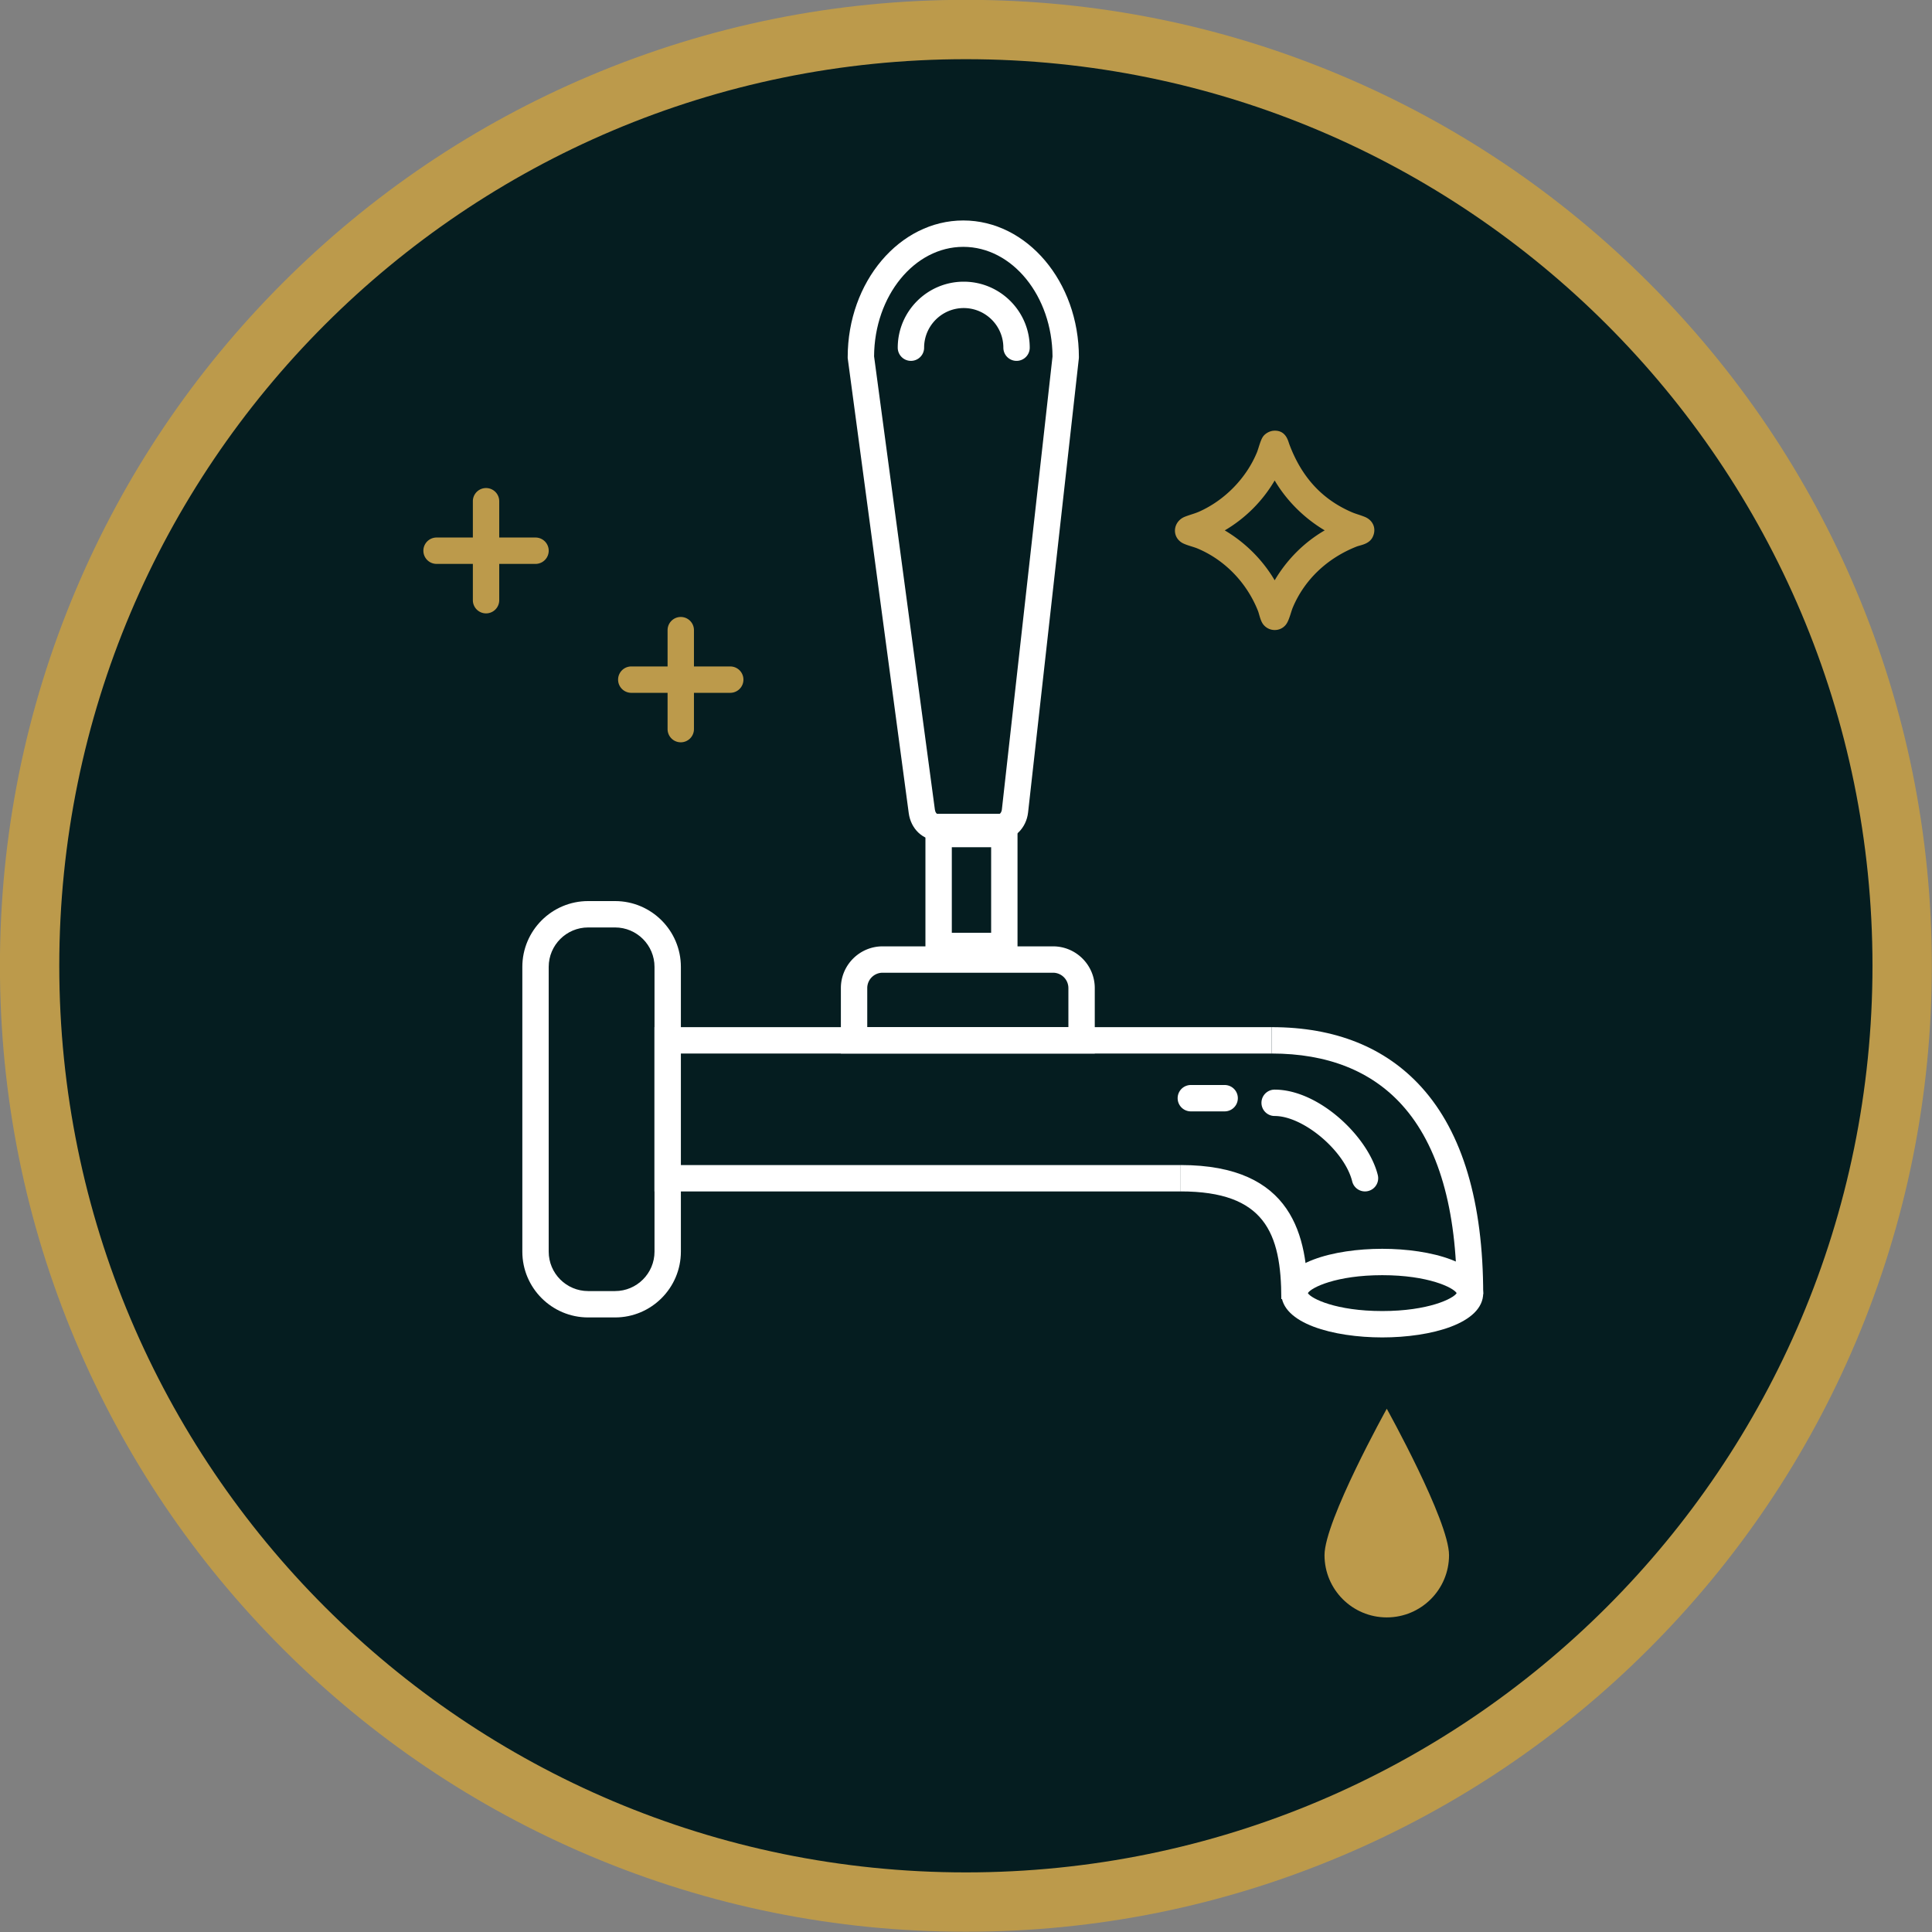 <svg xmlns="http://www.w3.org/2000/svg" xml:space="preserve" style="fill-rule:evenodd;clip-rule:evenodd;stroke-linejoin:round;stroke-miterlimit:2" viewBox="0 0 2442 2442">
  <rect x="0" y="0" width="2442" height="2442" fill="#808080" stroke="none"/>
  <path d="M0 568c-75.859 0-147.178-29.541-200.818-83.182C-254.459 431.178-284 359.859-284 284c0-75.859 29.541-147.178 83.182-200.818C-147.178 29.541-75.859 0 0 0c75.859 0 147.178 29.541 200.818 83.182C254.459 136.822 284 208.141 284 284c0 75.859-29.541 147.178-83.182 200.818C147.178 538.459 75.859 568 0 568" style="fill:#051d20;fill-rule:nonzero" transform="translate(1220.848 37.5) scale(4.167)"/>
  <path d="M0-586c-39.547 0-77.92 7.749-114.055 23.033-34.892 14.758-66.225 35.882-93.128 62.785-26.902 26.902-48.026 58.235-62.785 93.128C-285.251-370.92-293-332.547-293-293s7.749 77.92 23.032 114.054c14.759 34.893 35.883 66.226 62.785 93.128 26.903 26.903 58.236 48.027 93.128 62.785C-77.92-7.749-39.547 0 0 0c39.547 0 77.92-7.749 114.054-23.033 34.893-14.758 66.225-35.882 93.128-62.785 26.903-26.902 48.027-58.235 62.785-93.128C285.25-215.08 293-253.453 293-293s-7.75-77.92-23.033-114.054c-14.758-34.893-35.882-66.226-62.785-93.128-26.903-26.903-58.235-48.027-93.128-62.785C77.92-578.251 39.547-586 0-586m0 18c151.878 0 275 123.122 275 275S151.878-18 0-18s-275-123.122-275-275S-151.878-568 0-568" style="fill:#bc9a4b;fill-rule:nonzero" transform="translate(1220.848 2441.669) scale(4.167)"/>
  <path d="M0-110.295c-6.596 0-11.961 5.366-11.961 11.962v86.371C-11.961-5.366-6.596 0 0 0h8.17c6.596 0 11.962-5.366 11.962-11.962v-86.371c0-6.596-5.366-11.962-11.962-11.962H0ZM8.17 8H0C-11.007 8-19.961-.955-19.961-11.962v-86.371c0-11.007 8.954-19.962 19.961-19.962h8.17c11.007 0 19.962 8.955 19.962 19.962v86.371C28.132-.955 19.177 8 8.17 8" style="fill:#fff;fill-rule:nonzero" transform="translate(743.39 1631.877) scale(4.167)"/>
  <path d="M0 49.832h-159.632V0H27.593v8h-179.225v33.832H0v8Z" style="fill:#fff;fill-rule:nonzero" transform="translate(1492.39 1298.293) scale(4.167)"/>
  <path d="M0 16.506h61.013V4.659A4.664 4.664 0 0 0 56.354 0H4.659A4.664 4.664 0 0 0 0 4.659v11.847Zm69.013 8H-8V4.659C-8-2.321-2.321-8 4.659-8h51.695c6.98 0 12.659 5.679 12.659 12.659v19.847Z" style="fill:#fff;fill-rule:nonzero" transform="translate(1096.181 1229.501) scale(4.167)"/>
  <path d="M4442.66 2252.81h11.93v-25.95h-11.93v25.95Zm19.93 8h-27.93v-41.95h27.93v41.95Z" style="fill:#fff;fill-rule:nonzero" transform="translate(-17309.5 -8208.452) scale(4.167)"/>
  <path d="M0-105.561 18.447 31.953c.113.837.545 1.221.657 1.256l19.007-.003c.129-.051.56-.455.656-1.312l15.361-137.412c-.096-18.354-12.199-33.249-27.064-33.249-14.853 0-26.951 14.871-27.064 33.206M38.126 41.206H19.081c-4.325 0-7.926-3.444-8.563-8.189l-18.519-138.05v-.267c0-22.865 15.73-41.467 35.065-41.467 19.335 0 35.065 18.602 35.065 41.467l-.025.444L46.718 32.783c-.537 4.802-4.231 8.423-8.592 8.423" style="fill:#fff;fill-rule:nonzero" transform="translate(1104.806 890.251) scale(4.167)"/>
  <path d="M0 81.026h-8c0-25.869-5.582-45.177-16.592-57.385C-33.952 13.262-47.266 8-64.164 8V0c19.259 0 34.572 6.151 45.513 18.283C-6.275 32.006 0 53.117 0 81.026" style="fill:#fff;fill-rule:nonzero" transform="translate(1874.724 1298.293) scale(4.167)"/>
  <path d="M-38.517 40.663h8C-30.517 20.498-25.413 8 0 8V0c-34.139 0-38.517 21.731-38.517 40.663" style="fill:#fff;fill-rule:nonzero" transform="matrix(-4.167 0 0 4.167 1492.39 1472.585)"/>
  <path d="M0 0c.997 1.677 8.596 5.44 22.568 5.44C36.541 5.44 44.14 1.677 45.137 0c-.997-1.677-8.596-5.44-22.569-5.44C8.596-5.44.997-1.677 0 0m22.568 13.44C7.82 13.44-8.052 9.234-8.052 0c0-9.234 15.872-13.44 30.62-13.44 14.748 0 30.62 4.206 30.62 13.44 0 9.234-15.872 13.44-30.62 13.44" style="fill:#fff;fill-rule:nonzero" transform="translate(1653.099 1634.46) scale(4.167)"/>
  <path d="M-31.646-6.127c-10.43 0-18.886 8.456-18.886 18.886 0 10.431 8.456 18.887 18.886 18.887 10.431 0 44.405-18.887 44.405-18.887S-21.215-6.127-31.646-6.127" style="fill:#bc9a4b;fill-rule:nonzero" transform="matrix(0 -4.167 -4.167 0 1806.015 1833.794)"/>
  <path d="M0 30.879a4 4 0 0 1-3.88-3.041C-6.171 18.567-18.701 8-27.402 8a4 4 0 0 1 0-8C-14.001 0 1.003 14.251 3.886 25.918A4 4 0 0 1 0 30.879" style="fill:#fff;fill-rule:nonzero" transform="translate(1725.307 1377.252) scale(4.167)"/>
  <path d="M0 8h-10.258a4 4 0 0 1 0-8H0a4 4 0 0 1 0 8" style="fill:#fff;fill-rule:nonzero" transform="translate(1547.932 1371.418) scale(4.167)"/>
  <path d="M0 24.019a4 4 0 0 1-4-4C-4 13.392-9.392 8-16.019 8s-12.018 5.392-12.018 12.019a4 4 0 0 1-8 0C-36.037 8.981-27.057 0-16.019 0-4.98 0 4 8.981 4 20.019a4 4 0 0 1-4 4" style="fill:#fff;fill-rule:nonzero" transform="translate(1284.89 356.042) scale(4.167)"/>
  <path d="M0 38.018a4 4 0 0 1-4-4V4a4 4 0 0 1 8 0v30.018a4 4 0 0 1-4 4" style="fill:#bc9a4b;fill-rule:nonzero" transform="translate(614.348 616.876) scale(4.167)"/>
  <path d="M0 8h-30.018a4 4 0 0 1 0-8H0a4 4 0 0 1 0 8" style="fill:#bc9a4b;fill-rule:nonzero" transform="translate(676.89 679.418) scale(4.167)"/>
  <path d="M0 38.017a4 4 0 0 1-4-4V4a4 4 0 0 1 8 0v30.017a4 4 0 0 1-4 4" style="fill:#bc9a4b;fill-rule:nonzero" transform="translate(860.473 779.834) scale(4.167)"/>
  <path d="M0 8h-30.018a4 4 0 0 1 0-8H0a4 4 0 0 1 0 8" style="fill:#bc9a4b;fill-rule:nonzero" transform="translate(923.015 842.376) scale(4.167)"/>
  <path d="M0 .299C-6.201 3.895-11.439 9.12-15.172 15.44-18.836 9.235-24.063 4.012-30.312.306a42.505 42.505 0 0 0 15.138-15.14C-11.549-8.713-6.274-3.433 0 .299M14.8-1.2c-.433-1.162-1.382-2.088-2.671-2.607a32.467 32.467 0 0 0-1.921-.684c-.723-.24-1.405-.467-2.046-.745-8.974-3.892-15.147-10.611-18.874-20.54a13.768 13.768 0 0 1-.192-.562c-.385-1.172-1.3-3.889-4.708-3.578-1.139.113-2.395.817-3.051 1.709-.52.707-.887 1.798-1.391 3.381-.176.556-.34 1.079-.486 1.434-3.216 7.83-9.785 14.567-17.57 18.021-.715.317-1.468.563-2.265.821-.718.234-1.429.466-2.116.746-1.722.702-2.872 2.294-2.929 4.059-.055 1.691.895 3.219 2.48 3.989.774.374 1.678.656 2.553.929.66.206 1.284.402 1.795.616 8.274 3.467 14.967 10.378 18.365 18.959.117.295.223.676.337 1.074.33 1.142.671 2.323 1.372 3.154a4.399 4.399 0 0 0 3.711 1.536 4.233 4.233 0 0 0 3.33-2.046c.502-.835.871-1.988 1.226-3.101.191-.603.376-1.192.571-1.657C-6.15 15.306.733 8.734 9.699 5.205c.261-.103.567-.185.881-.273 1.297-.364 3.074-.866 3.926-2.524.613-1.192.717-2.473.294-3.608" style="fill:#bc9a4b;fill-rule:nonzero" transform="translate(1674.39 669.126) scale(4.167)"/>
</svg>
